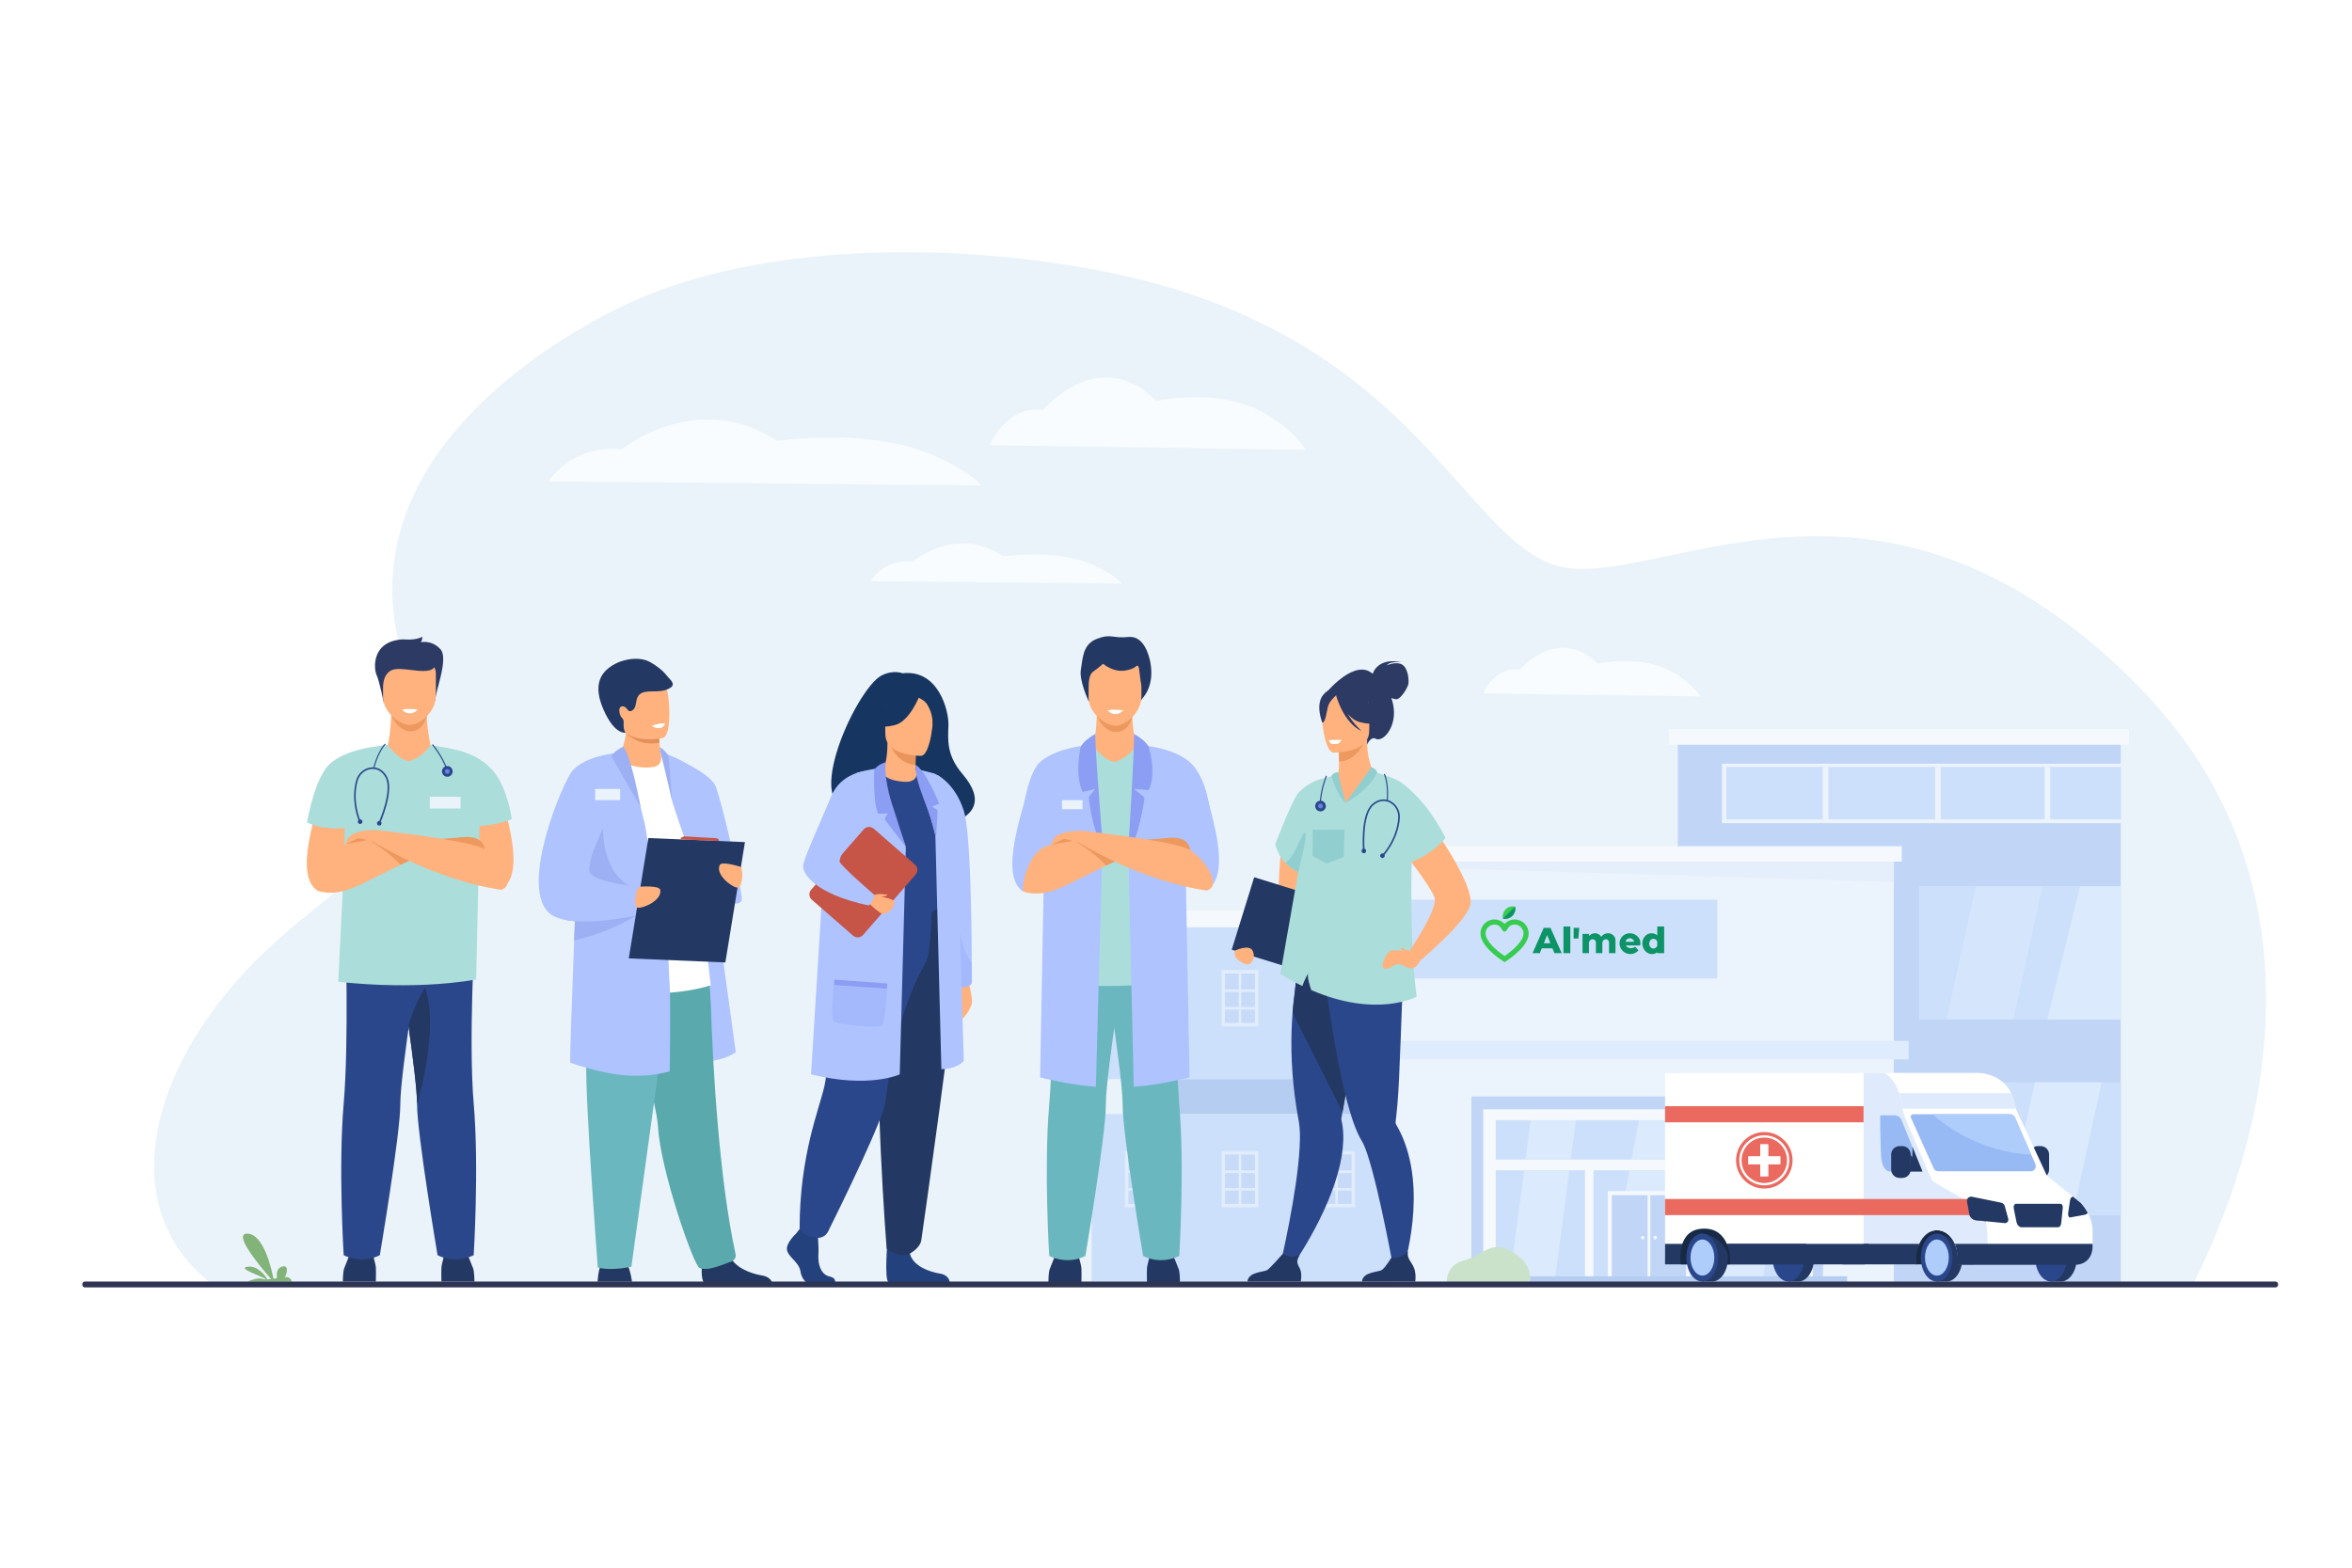 <?xml version="1.0" encoding="UTF-8"?> <!-- Generator: Adobe Illustrator 26.1.0, SVG Export Plug-In . SVG Version: 6.00 Build 0) --> <svg xmlns="http://www.w3.org/2000/svg" xmlns:xlink="http://www.w3.org/1999/xlink" id="_x3C_Layer_x3E_" x="0px" y="0px" viewBox="0 0 2760 1840" style="enable-background:new 0 0 2760 1840;" xml:space="preserve"> <style type="text/css"> .st0{fill:#FFFFFF;} .st1{fill:#EBF3FA;} .st2{opacity:0.5;} .st3{fill:#98BAF4;} .st4{fill:#EDF4FF;} .st5{fill:#EBF3FF;} .st6{fill:#AFCDFB;} .st7{fill:#7FA8E5;} .st8{fill:#DFEBFD;} .st9{fill:#CCE1FF;} .st10{fill:#BDD7FD;} .st11{fill:#D4E6FF;} .st12{fill:#ACD29A;} .st13{fill:#FFB27D;} .st14{fill:#163560;} .st15{fill:#AEC3FF;} .st16{opacity:0.3;} .st17{fill:#8C9DF4;} .st18{fill:#23417C;} .st19{fill:#233862;} .st20{fill:#2B478B;} .st21{fill:#C65447;} .st22{fill:#E8945B;} .st23{fill:#F8FCFF;} .st24{fill:#172944;} .st25{fill:#A8302D;} .st26{fill:#A2C2DD;} .st27{fill:#EA6A60;} .st28{fill:#6BB7BF;} .st29{fill:#ED985F;} .st30{fill:#ABDDDA;} .st31{fill:#2C3A64;} .st32{fill:#6980E2;} .st33{fill:#91CECF;} .st34{fill:#59A9AD;} .st35{fill:#E2915A;} .st36{fill:#9DB0F4;} .st37{fill:#82B378;} .st38{fill:#2E3552;} .st39{fill-rule:evenodd;clip-rule:evenodd;fill:#0C9366;} .st40{fill-rule:evenodd;clip-rule:evenodd;fill:#37CC50;} .st41{clip-path:url(#SVGID_00000153698505298135533390000007960440102431449517_);fill-rule:evenodd;clip-rule:evenodd;fill:#0C9366;} </style> <rect class="st0" width="2760" height="1840"></rect> <g> <g> <path class="st1" d="M2659.02,1183.61c-2.27,114.97-34.67,219.94-85.12,323.32c0,0-192.07,0.03-465.8,0.08 c-678.62,0.1-1859.12,0.26-1859.21,0.19c-0.47-0.37-0.94-0.73-1.42-1.1c-55.3-42.96-75.48-105.73-63.29-175.6 c0-0.01,0-0.02,0.01-0.03c13.17-76.09,64.08-158.72,143.04-228.57c112.91-99.87,203.14-125.96,143.87-335.51 c-16.74-59.22-12.76-112.57,3.85-159.84C527.54,456.8,706.75,368.28,754.32,348.5c158.94-66.15,383.05-63.14,552.02-27.69 c271.5,56.97,366.85,209.41,448.04,292.62c30.13,30.81,58.17,51.71,92.56,53.96c56.17,3.64,136.25-26.7,233.5-35.64 c72.64-6.69,154.74-1.44,243.33,38.88c97.2,44.15,192.66,129.95,246.84,208.63C2633.28,970.31,2661.14,1073.56,2659.02,1183.61z"></path> </g> <g class="st2"> <g> <rect x="1968.84" y="865.08" class="st3" width="519.86" height="640.31"></rect> </g> <g> <rect x="2020.69" y="896.39" class="st4" width="468.01" height="69.75"></rect> </g> <g> <rect x="1635.32" y="1011.25" class="st5" width="587.12" height="496.33"></rect> </g> <g> <rect x="1620.8" y="993.22" class="st0" width="610.82" height="18.04"></rect> </g> <g> <rect x="1958.36" y="856.06" class="st0" width="539.99" height="18.04"></rect> </g> <g> <rect x="1635.32" y="1056.12" class="st6" width="379.87" height="92.25"></rect> </g> <g> <rect x="1280.95" y="1070.05" class="st6" width="354.37" height="196.55"></rect> </g> <g> <rect x="1280.95" y="1307.49" class="st6" width="354.37" height="196.55"></rect> </g> <g> <rect x="1330.06" y="1266.6" class="st7" width="305.25" height="40.89"></rect> </g> <g> <rect x="2251.94" y="1270.23" class="st6" width="236.76" height="156.25"></rect> </g> <g> <rect x="2251.94" y="1040.16" class="st6" width="236.76" height="156.25"></rect> </g> <g> <rect x="2025.62" y="900.11" class="st6" width="463.08" height="61.56"></rect> </g> <g> <polygon class="st8" points="1635.32,1017.44 2222.44,1035.15 2222.44,1011.25 1635.32,1011.25 "></polygon> </g> <g> <rect x="1258.78" y="1068.88" class="st0" width="376.54" height="19.46"></rect> </g> <g> <g> <rect x="1726.69" y="1286.95" class="st3" width="412.55" height="215.52"></rect> </g> <g> <rect x="1740.55" y="1302.02" class="st0" width="386.74" height="201.17"></rect> </g> <g> <rect x="1755.2" y="1314.75" class="st6" width="358.24" height="46.22"></rect> </g> <g> <rect x="1755.2" y="1373.53" class="st6" width="104.76" height="128.8"></rect> </g> <g> <rect x="1869.92" y="1373.53" class="st6" width="128.79" height="128.8"></rect> </g> <g> <rect x="2007.57" y="1373.53" class="st6" width="105.87" height="128.8"></rect> </g> <g> <polygon class="st9" points="1912.12,1373.53 1998.71,1373.53 1998.71,1421.19 1983.28,1502.33 1887.62,1502.33 "></polygon> </g> <g> <g> <g> <rect x="1886.8" y="1398.03" class="st0" width="96.35" height="104.44"></rect> </g> <g> <rect x="1891.4" y="1402.75" class="st3" width="87.17" height="99.71"></rect> </g> <g> <rect x="1933.36" y="1402.75" class="st0" width="3.25" height="99.71"></rect> </g> </g> <g> <g> <path class="st0" d="M1925.59,1452.61c0-1.14,0.92-2.06,2.06-2.06s2.06,0.92,2.06,2.06c0,1.14-0.92,2.06-2.06,2.06 S1925.59,1453.75,1925.59,1452.61z"></path> </g> <g> <path class="st0" d="M1940.25,1452.61c0-1.14,0.92-2.06,2.06-2.06s2.06,0.92,2.06,2.06c0,1.14-0.92,2.06-2.06,2.06 S1940.25,1453.75,1940.25,1452.61z"></path> </g> </g> </g> <g> <polygon class="st9" points="1788.52,1373.53 1841.56,1373.53 1824.63,1502.33 1771.59,1502.33 "></polygon> </g> <g> <polygon class="st9" points="1849.28,1314.75 1843.21,1360.97 1790.17,1360.97 1796.24,1314.75 "></polygon> </g> <g> <polygon class="st9" points="2032.63,1373.53 2085.66,1373.53 2068.73,1502.33 2015.7,1502.33 "></polygon> </g> <g> <polygon class="st9" points="2093.39,1314.75 2087.31,1360.97 2034.27,1360.97 2040.35,1314.75 "></polygon> </g> <g> <polygon class="st9" points="2018.96,1314.75 2010.17,1360.97 1914.51,1360.97 1923.3,1314.75 "></polygon> </g> </g> <g> <polygon class="st9" points="2007.65,1383.02 2007.85,1383.02 2007.65,1384.04 "></polygon> </g> <g> <polygon class="st10" points="2362.6,1196.41 2284.26,1196.41 2318.54,1040.16 2396.87,1040.16 "></polygon> </g> <g> <polygon class="st9" points="2432.01,1426.48 2353.67,1426.48 2387.95,1270.23 2466.28,1270.23 "></polygon> </g> <g> <polygon class="st9" points="2320.6,1270.23 2286.33,1426.48 2251.94,1426.48 2251.94,1270.23 "></polygon> </g> <g> <polygon class="st9" points="2488.7,1040.16 2488.7,1196.41 2402.58,1196.41 2440.83,1040.16 "></polygon> </g> <g> <rect x="2139.01" y="900.11" class="st4" width="6.53" height="61.56"></rect> </g> <g> <rect x="2270.8" y="900.11" class="st4" width="6.53" height="61.56"></rect> </g> <g> <rect x="2399.32" y="900.11" class="st4" width="6.53" height="61.56"></rect> </g> <g class="st2"> <g> <g> <rect x="1322.47" y="1140.6" class="st3" width="39.26" height="61.96"></rect> </g> <g> <g> <g> <path class="st0" d="M1363.34,1204.56h-43.25v-65.96h43.25V1204.56z M1324.09,1200.56h35.26v-57.97h-35.26V1200.56z"></path> </g> </g> <g> <rect x="1323.59" y="1161.32" class="st0" width="36.26" height="2.99"></rect> </g> <g> <rect x="1323.59" y="1181.94" class="st0" width="36.26" height="2.99"></rect> </g> <g> <rect x="1310.59" y="1169.94" transform="matrix(-1.836970e-16 1 -1 -1.836970e-16 2513.152 -170.287)" class="st0" width="62.26" height="2.99"></rect> </g> </g> </g> <g> <g> <rect x="1435.82" y="1140.6" class="st3" width="39.26" height="61.96"></rect> </g> <g> <g> <g> <path class="st0" d="M1476.7,1204.56h-43.25v-65.96h43.25V1204.56z M1437.44,1200.56h35.26v-57.97h-35.26V1200.56z"></path> </g> </g> <g> <rect x="1436.94" y="1161.32" class="st0" width="36.26" height="2.99"></rect> </g> <g> <rect x="1436.94" y="1181.94" class="st0" width="36.26" height="2.99"></rect> </g> <g> <rect x="1423.94" y="1169.94" transform="matrix(-1.836970e-16 1 -1 -1.836970e-16 2626.504 -283.639)" class="st0" width="62.26" height="2.99"></rect> </g> </g> </g> <g> <g> <rect x="1549.17" y="1140.6" class="st3" width="39.26" height="61.96"></rect> </g> <g> <g> <g> <path class="st0" d="M1590.05,1204.56h-43.25v-65.96h43.25V1204.56z M1550.79,1200.56h35.26v-57.97h-35.26V1200.56z"></path> </g> </g> <g> <rect x="1550.29" y="1161.32" class="st0" width="36.26" height="2.99"></rect> </g> <g> <rect x="1550.29" y="1181.94" class="st0" width="36.26" height="2.99"></rect> </g> <g> <rect x="1537.3" y="1169.94" transform="matrix(-1.836970e-16 1 -1 -1.836970e-16 2739.856 -396.991)" class="st0" width="62.26" height="3"></rect> </g> </g> </g> </g> <g class="st2"> <g> <g> <rect x="1322.47" y="1353.06" class="st3" width="39.26" height="61.96"></rect> </g> <g> <g> <g> <path class="st0" d="M1363.34,1417.02h-43.25v-65.96h43.25V1417.02z M1324.09,1413.03h35.26v-57.97h-35.26V1413.03z"></path> </g> </g> <g> <rect x="1323.59" y="1373.79" class="st0" width="36.26" height="2.99"></rect> </g> <g> <rect x="1323.59" y="1394.4" class="st0" width="36.26" height="3"></rect> </g> <g> <rect x="1310.59" y="1382.4" transform="matrix(-1.836970e-16 1 -1 -1.836970e-16 2725.618 42.178)" class="st0" width="62.25" height="2.99"></rect> </g> </g> </g> <g> <g> <rect x="1435.82" y="1353.06" class="st3" width="39.26" height="61.96"></rect> </g> <g> <g> <g> <path class="st0" d="M1476.7,1417.02h-43.25v-65.96h43.25V1417.02z M1437.44,1413.03h35.26v-57.97h-35.26V1413.03z"></path> </g> </g> <g> <rect x="1436.94" y="1373.79" class="st0" width="36.26" height="2.99"></rect> </g> <g> <rect x="1436.94" y="1394.4" class="st0" width="36.26" height="3"></rect> </g> <g> <rect x="1423.94" y="1382.4" transform="matrix(-1.836970e-16 1 -1 -1.836970e-16 2838.97 -71.174)" class="st0" width="62.25" height="2.99"></rect> </g> </g> </g> <g> <g> <rect x="1549.17" y="1353.06" class="st3" width="39.26" height="61.96"></rect> </g> <g> <g> <g> <path class="st0" d="M1590.05,1417.02h-43.25v-65.96h43.25V1417.02z M1550.79,1413.03h35.26v-57.97h-35.26V1413.03z"></path> </g> </g> <g> <rect x="1550.29" y="1373.79" class="st0" width="36.26" height="2.99"></rect> </g> <g> <rect x="1550.29" y="1394.4" class="st0" width="36.26" height="3"></rect> </g> <g> <rect x="1537.3" y="1382.4" transform="matrix(-1.836970e-16 1 -1 -1.836970e-16 2952.321 -184.525)" class="st0" width="62.25" height="3"></rect> </g> </g> </g> </g> <g> <rect x="1626.19" y="1221.76" class="st11" width="613.54" height="21.59"></rect> </g> <g> <rect x="1709.17" y="1498" class="st7" width="458.38" height="9.58"></rect> </g> <g> <path class="st12" d="M1697.64,1507.58c0,0-2.55-22.54,20.3-28.25c22.85-5.71,31.81-26.11,58.34-8.98 c26.53,17.14,18.13,37.22,18.13,37.22H1697.64z"></path> </g> </g> <g> <g> <path class="st13" d="M1134.83,1146.05c0,0,7.3,25.65,5.58,32.07c-1.73,6.41-9.42,18.38-12.84,17.96c-3.42-0.43,0-41.05,0-41.05 L1134.83,1146.05z"></path> </g> <g> <path class="st14" d="M1010.87,947.34c-2.66-5.13,58.03-23.6,58.99,27.02c0,0,113.69-2.79,59.4-66.16 c-18.79-21.94-16.86-40.07-16.29-56.96c0.57-16.89-11.71-65.96-53.78-61.02c0,0-11.02-4.49-24.77,2.65 C1003.13,809.11,933.07,966.01,1010.87,947.34z"></path> </g> <g> <path class="st15" d="M1140.38,1153.75c0,0-0.64,3.08-7.03,4.63c-2.95,0.72-7.13,1.1-13.03,0.72c-1.26-0.09-2.6-0.21-4.03-0.37 c-2.71-0.29-5.71-0.74-9.04-1.37l2.35-139.19l-9.8-108.62c0,0,20.92,9.89,31.18,41.96c7.88,24.63,9.2,130.7,9.39,178.6 C1140.43,1144.59,1140.38,1153.75,1140.38,1153.75z"></path> </g> <g class="st16"> <path class="st17" d="M1140.38,1153.75c0,0-0.64,3.08-7.03,4.63c-2.95,0.72-7.13,1.1-13.03,0.72l1.89-103.69 c0,0,1.55,56.62,18.16,74.71C1140.43,1144.59,1140.38,1153.75,1140.38,1153.75z"></path> </g> <g> <path class="st18" d="M933.95,1448.11c0,0-12.74,11.62-10.25,19.89c2.49,8.26,13.98,13.77,15.54,23.86 c1.55,10.1,7.77,15.6,13.36,15.6c5.59,0,26.66,0,26.66,0s4.12-7.11-5.83-9.25c-9.94-2.14-13.69-14.01-13.07-25.02 c0.62-11.01-0.93-25.7-0.93-25.7l-21.13-4.9L933.95,1448.11z"></path> </g> <g> <path class="st18" d="M1041.77,1453.04c0,0-4.58,49.25,1.01,52l71.57-0.15c0,0,0-8.26-11.5-10.1 c-11.5-1.84-31.69-8.57-35.11-23.56C1064.33,1456.25,1041.77,1453.04,1041.77,1453.04z"></path> </g> <g> <path class="st19" d="M1100.22,1048.86c0,0,20.64,64.23,21.96,86.1c1.33,21.87-39.45,310.66-41.08,320.73 c-1.55,9.5-13.34,15.55-13.34,15.55s-5.42,3.2-13.17,1.01c-10.74-3.03-14.14-6.67-14.14-6.67s-16.06-205.96-6.12-279.53 s10.06-137.2,10.06-137.2H1100.22z"></path> </g> <g> <path class="st20" d="M1012.79,1046.95c0,0-31.48,42.23-34.41,70.78c-2.93,28.55-4.6,128.83-10.86,156.67 c-6.25,27.83-29.22,81.39-29.22,168.2c0,0,2.39,4.98,9.76,7.63c2.36,0.85,5.52,1.67,8.58,2.37c6.08,1.39,12.32-1.58,15.09-7.16 c15.53-31.27,65-132.11,67.53-153.04c1.79-14.81,12.33-103.73,46.4-161.26c8.18-13.81,7.69-74.02,7.69-74.02L1012.79,1046.95z"></path> </g> <g> <path class="st20" d="M986.71,964.24c0,0-1.07,15.04,0,33.08c0.71,11.96,12.81,27.98,14.52,31.95 c4.31,9.94,9.17,11.56,9.17,11.56l37.58,9.21l3.15,20.12c0,0,31.53,13.47,53.41-7.38c19.04-18.14,17.3-74.92,9.68-104.74 c-7.62-29.82-19.26-50.53-19.26-50.53s-28.25-11.15-78.27-2.82L986.71,964.24z"></path> </g> <g> <path class="st15" d="M1030.21,901.59c0,0-15.79,2.64-25.42,5.83l-7.09,86.62H1063l-24.53-64.35L1030.21,901.59z"></path> </g> <g> <path class="st15" d="M1063,994.04l-7.17,266.9c0,0-35.77,16.98-104.09,0l17.62-284.13L1063,994.04z"></path> </g> <g> <path class="st21" d="M952.69,1056.07l48.31,42.06c3.49,3.04,8.78,2.67,11.82-0.82l61.64-70.79c3.04-3.49,2.67-8.78-0.82-11.82 l-48.31-42.06c-3.49-3.04-8.79-2.67-11.82,0.82l-61.64,70.79C948.83,1047.74,949.19,1053.03,952.69,1056.07z"></path> </g> <g> <path class="st13" d="M1024.15,1050.76c0.69,0.18,25.66,3.12,25.66,8.28c0,5.97-7.32,13.96-14.22,13.58 c-2.8-0.15-15.68-12-15.68-12L1024.15,1050.76z"></path> </g> <g> <path class="st13" d="M1036.98,901.94c2.84-6.89,4.5-17.39,4.45-30.38l1.89,0.37l31.72,6.28c0,0-0.72,9.98-0.74,19.39 c0,0.08,0,0.16,0,0.23c-0.04,8.17,5.52,16.36-7.58,19.6C1062.66,918.45,1031.01,916.42,1036.98,901.94z"></path> </g> <g> <path class="st22" d="M1075.04,878.22c0,0-0.72,9.98-0.74,19.39c-17.75-0.5-27.14-16.69-30.98-25.67L1075.04,878.22z"></path> </g> <g> <path class="st13" d="M1080.97,887.12c0,0-42,0.69-42.03-25.47c-0.03-26.16-5.47-43.69,21.35-45.24 c26.82-1.55,32.04,8.43,34.17,17.16C1096.59,842.3,1091.89,886.27,1080.97,887.12z"></path> </g> <g> <path class="st14" d="M1079.41,815.77c0,0-11.5,30.69-29.15,35.23c-17.65,4.54-25.3-0.19-25.3-0.19s13.54-10.75,16.35-29.53 C1041.31,821.29,1070.74,801.16,1079.41,815.77z"></path> </g> <g> <path class="st14" d="M1076.56,818.26c0,0,8.53,3.19,12.04,9.41c3.43,6.08,6.36,14.14,5.68,24.02c0,0,8.66-20.86-1.07-32.66 C1082.88,806.51,1076.56,818.26,1076.56,818.26z"></path> </g> <g> <path class="st13" d="M1024.15,1050.76c0,0,5.99-1.92,9.99-1.36c4,0.56,6.96-0.08,6.96,1.04c0,1.12-5.16,1.64-6.26,2.18 C1033.74,1053.16,1024.15,1050.76,1024.15,1050.76z"></path> </g> <g> <path class="st15" d="M1016.69,904.68c0,0-29.82,2.09-41.24,29.87c-11.43,27.78-33.11,74.43-33.11,82.28 c0,7.85,12.11,32.04,77.16,45.95c0,0,6.73-7.08,6.32-12.67c0,0-40.61-34.88-40.5-38.96c0.21-7.71,6.66-17.89,42.31-53.55 C1037.32,947.89,1016.69,904.68,1016.69,904.68z"></path> </g> <g> <path class="st17" d="M1048.25,948.29c0,0-11.19-30.63-9-53.68c0,0-8.73,2.2-13.25,8.7c0,0-2.05,35.25,4.37,51.61 c0,0,9.55,0.43,11.64-0.7c0,0-4.17,7.06-3.53,7.86c0.64,0.8,24.53,31.96,24.53,31.96L1048.25,948.29z"></path> </g> <g> <path class="st15" d="M1097.63,980.36l7.05,274.5c0,0,16.68,0.64,26.3-9.62l-8.77-297.42c0,0-9.18-35.79-27.25-40.32 c-18.07-4.53-18.07-4.53-18.07-4.53L1097.63,980.36z"></path> </g> <g> <path class="st17" d="M1074.3,897.61c0,0,0.01,4.26,1.11,11.89c2.96,20.67,24.98,62.11,22.48,80.6c0,0,2.32-32.19,2.32-39.03 l-6.41-4.49l8.34-3.42C1102.12,943.16,1086.56,904.32,1074.3,897.61z"></path> </g> <g> <rect x="978.77" y="1152.89" transform="matrix(0.997 0.072 -0.072 0.997 86.31 -70.055)" class="st17" width="62.33" height="6.36"></rect> </g> <g class="st16"> <path class="st17" d="M978.62,1156.98c0,0-4.53,38.55,0,42.08c4.53,3.53,51.85,8.02,56.25,4.49c4.4-3.53,5.92-42.06,5.92-42.06 L978.62,1156.98z"></path> </g> </g> <g> <path class="st23" d="M643.84,564.97c0,0,25.39-42.68,86.09-37.94c0,0,88.14-71.13,182.12-9.48c0,0,99.91-15.28,173.9,13.22 c49.33,19,65.62,38.94,65.62,38.94L643.84,564.97z"></path> </g> <g> <path class="st23" d="M1161.44,522.63c0,0,18.53-46.79,62.85-41.59c0,0,64.34-77.99,132.96-10.4c0,0,72.94-16.75,126.95,14.5 c36.01,20.83,47.91,42.69,47.91,42.69L1161.44,522.63z"></path> </g> <g> <path class="st23" d="M1740.38,813.85c0,0,12.74-31.48,43.2-27.98c0,0,44.23-52.47,91.39-7c0,0,50.13-11.27,87.26,9.76 c24.75,14.02,32.93,28.72,32.93,28.72L1740.38,813.85z"></path> </g> <g> <path class="st23" d="M1021.47,682.07c0,0,14.74-26.02,50-23.13c0,0,51.19-43.37,105.78-5.78c0,0,58.03-9.31,101,8.06 c28.65,11.59,38.12,23.74,38.12,23.74L1021.47,682.07z"></path> </g> <g> <g> <g> <path class="st19" d="M2404.56,1355.06v17.62c0,1.57-0.37,3.08-1.04,4.4c-1.62,3.24-4.99,5.47-8.84,5.47h-3.16 c-5.41,0-9.87-4.43-9.87-9.87v-17.62c0-1.86,0.53-3.58,1.43-5.07c0-0.03,0-0.03,0-0.03c1.75-2.87,4.88-4.78,8.44-4.78h3.16 C2400.13,1345.19,2404.56,1349.65,2404.56,1355.06z"></path> </g> <g class="st16"> <path class="st19" d="M2403.53,1377.08c-1.62,3.24-4.99,5.47-8.84,5.47h-3.16c-5.41,0-9.87-4.43-9.87-9.87v-17.62 c0-1.86,0.53-3.58,1.43-5.07C2383.28,1351.08,2387.47,1375.25,2403.53,1377.08z"></path> </g> </g> <g> <polygon class="st24" points="2248.07,1484.02 2296.86,1484.02 2296.86,1434.77 2245.96,1434.77 "></polygon> </g> <g> <path class="st0" d="M2401.93,1379.92l-239.72,5.91v-126.41h157.42c15.01,0,28.75,8.4,35.59,21.75l10.3,20.11L2401.93,1379.92z"></path> </g> <g> <path class="st19" d="M2265.75,1476c0,13.37,6.9,28.11,6.9,28.11s10.25,0,11.67,0c10.25,0,18.57-12.59,18.57-28.11 s-19.99-28.11-30.24-28.11S2265.75,1460.48,2265.75,1476z"></path> </g> <g> <ellipse class="st20" cx="2272.64" cy="1476" rx="18.57" ry="28.11"></ellipse> </g> <g> <ellipse class="st6" cx="2272.88" cy="1476" rx="13.99" ry="21.18"></ellipse> </g> <g> <path class="st19" d="M2399.97,1476c0,13.37,6.9,28.11,6.9,28.11s10.25,0,11.67,0c10.26,0,18.57-12.59,18.57-28.11 s-19.99-28.11-30.24-28.11C2396.61,1447.89,2399.97,1460.48,2399.97,1476z"></path> </g> <g> <path class="st20" d="M2388.29,1476c0,15.53,8.31,28.11,18.57,28.11c10.25,0,18.57-12.59,18.57-28.11s-8.31-28.11-18.57-28.11 C2396.61,1447.89,2388.29,1460.48,2388.29,1476z"></path> </g> <g> <path class="st19" d="M2091.74,1476c0,13.37,6.9,28.11,6.9,28.11s10.25,0,11.67,0c10.26,0,18.57-12.59,18.57-28.11 s-19.99-28.11-30.24-28.11C2088.38,1447.89,2091.74,1460.48,2091.74,1476z"></path> </g> <g> <path class="st20" d="M2080.07,1476c0,15.53,8.31,28.11,18.57,28.11c10.26,0,18.57-12.59,18.57-28.11s-8.31-28.11-18.57-28.11 C2088.38,1447.89,2080.07,1460.48,2080.07,1476z"></path> </g> <g> <path class="st0" d="M2455.6,1462.74c0.03,11.75-9.07,16.58-20.8,16.58l-131.91,1.14c0.4-2.31-5.41-1.14-5.41-3.61 c0-18.18-10.91-32.93-24.33-32.93c-13.45,0-26.23,9.88-26.23,28.06c0,2.47-2.93,5.84-2.53,8.15l-70.68-6.2 c0,0-7.92-25.79-7.52-43.78c0.32-15.66,0.32-46.33-0.61-53.81c0-1.12,77.48-1.25,97.04-1.33c2.65-0.03,4.24-0.03,4.4-0.03 l0.27,0.19l0.29,0.21c3.61,2.52,23.83,16.69,36.38,25c11.07,7.3,92.74,10.27,124.77,11.17c7.96,0.21,12.87,0.29,12.87,0.29 s4.38,4.48,8.25,11.57c2.97,5.49,5.62,12.55,5.68,20.27c0.03,4.8,0.05,10.59,0.05,16.27 C2455.6,1460.88,2455.6,1461.81,2455.6,1462.74z"></path> </g> <g> <path class="st3" d="M2382.6,1374.99h-107.73c-2.49,0-4.75-1.46-5.78-3.72l-26.67-59.33c-0.88-1.94,0.56-4.14,2.68-4.14h113.65 c2.49,0,4.78,1.49,5.79,3.79l19.1,43.65l4.78,10.91C2390.21,1370.32,2387.16,1374.99,2382.6,1374.99z"></path> </g> <g> <path class="st8" d="M2332.42,1459.95c-0.02,1.87-0.1,3.62-0.21,5.17c-0.77,10.33-11.15,18.89-11.15,18.89h-24.2 c0.4-2.31,0.61-4.7,0.61-7.17c0-6.18-1.27-11.97-3.45-16.9c-4.28-9.6-12.02-16.03-20.88-16.03c-8.9,0-16.64,6.43-20.92,16.03 c-2.17,4.94-7.28,10.34-7.28,16.52c0,2.47-2.11,2.42-1.71,4.73l-81.04,2.82v-224.59h69.98l0.33,41.85c0,0,1.18,6.27,3.57,11.88 c2.14,5,4.98,11.67,8.08,18.93c6.37,14.88,13.81,32.24,18.46,42.93c2.33,5.41,3.98,9.1,4.4,9.9 c1.31,2.49,20.72,13.01,37.14,22.35c4.1,2.33,8.01,4.58,11.4,6.62c4.83,2.91,8.61,5.37,10.4,6.98 C2330.43,1424.9,2332.66,1445.87,2332.42,1459.95z"></path> </g> <g> <polygon class="st0" points="2441.59,1411.84 2313.9,1411.84 2267.28,1375.17 2267.01,1374.99 2395.81,1374.99 2432.49,1404.49 "></polygon> </g> <g> <path class="st25" d="M2330.43,1433.39l-11.54-1.14c-4.03-0.4-7.3-3.42-8.01-7.4l-2.65-14.59c-0.05-0.24-0.08-0.45-0.05-0.69 c8.23,4.72,15.15,8.94,17.78,11.3C2327.86,1422.59,2329.37,1427.37,2330.43,1433.39z"></path> </g> <g> <path class="st0" d="M2365.53,1301.28h-133.02c0,0-0.51-8.51-3.85-18.23c-2.97-8.58-8.11-18.16-17.1-23.62h108.7 c17.72,0,33.42,9.46,39.66,23.62c0.29,0.59,0.55,1.17,0.77,1.76C2362.56,1289.72,2364.24,1295.23,2365.53,1301.28z"></path> </g> <g> <path class="st26" d="M2330.46,1433.39l-11.57-1.14c-4.03-0.4-7.3-3.42-8.01-7.4l-2.65-14.59c-0.05-0.24-0.08-0.48-0.05-0.72 c8.23,4.75,15.15,8.97,17.78,11.33C2327.86,1422.59,2329.37,1427.37,2330.46,1433.39z"></path> </g> <g> <path class="st19" d="M2455.6,1462.74c0.03,11.75-7,22.39-22.41,21.79l-137.85,0.02c0.4-2.31,1.47-5.64,1.47-8.11 c0-6.18-0.6-11.55-2.77-16.49h161.54C2455.6,1460.88,2455.6,1461.81,2455.6,1462.74z"></path> </g> <g> <path class="st19" d="M2248.78,1476.85c0,2.47,0.19,4.86,0.58,7.16h-87.17v-24.07h90.03 C2250.06,1464.89,2248.78,1470.67,2248.78,1476.85z"></path> </g> <g> <path class="st19" d="M2365.7,1412.88h52.22c1.67,0,2.94,2.25,2.69,4.74l-1.85,18.15c-0.27,2.67-1.79,4.64-3.58,4.64h-43.02 c-2.76,0-5.19-2.73-5.99-6.72l-3.1-15.43C2362.52,1415.58,2363.85,1412.88,2365.7,1412.88z"></path> </g> <g> <path class="st6" d="M2383.63,1355.24c-61.59-3.16-103.25-36.11-115.83-47.44h90.94c2.49,0,4.78,1.49,5.79,3.79L2383.63,1355.24z "></path> </g> <g> <polygon class="st0" points="2186.84,1259.42 2186.84,1472.95 1953.88,1476 1953.88,1259.42 "></polygon> </g> <g> <path class="st8" d="M2365.53,1301.28h-133.02c0,0-0.51-8.51-3.85-18.23h131.26c0.29,0.59,0.55,1.17,0.77,1.76 C2362.56,1289.72,2364.24,1295.23,2365.53,1301.28z"></path> </g> <g> <path class="st19" d="M2449.84,1423.41c-0.74,1.22-1.7,2.02-2.73,2.2l-17.91,3.32c-1.51,0.29-2.68-2.33-2.28-5.04l1.75-12.05 l0.05-0.29l0.35-2.47c0.32-2.12,1.25-3.74,2.39-4.19l1.04-0.4l9.1,7.35C2441.59,1411.84,2445.96,1416.33,2449.84,1423.41z"></path> </g> <g> <rect x="1953.88" y="1407.26" class="st27" width="372.06" height="18.93"></rect> </g> <g> <rect x="1953.88" y="1298.34" class="st27" width="232.96" height="18.93"></rect> </g> <g> <g> <path class="st27" d="M2037.2,1361.84c0-18.31,14.85-33.16,33.16-33.16c18.31,0,33.16,14.85,33.16,33.16 c0,18.31-14.85,33.16-33.16,33.16C2052.04,1395,2037.2,1380.15,2037.2,1361.84z"></path> </g> <g> <g> <g> <g> <path class="st0" d="M2070.36,1391.2c-7.84,0-15.21-3.05-20.76-8.6c-5.55-5.55-8.6-12.92-8.6-20.76 c0-7.84,3.05-15.21,8.6-20.76c5.54-5.55,12.92-8.6,20.76-8.6s15.21,3.05,20.76,8.6c5.54,5.54,8.6,12.92,8.6,20.76 c0,7.84-3.05,15.21-8.6,20.76C2085.57,1388.14,2078.2,1391.2,2070.36,1391.2z M2070.36,1335.18 c-7.12,0-13.81,2.77-18.85,7.81c-5.03,5.04-7.81,11.73-7.81,18.85s2.77,13.81,7.81,18.85c5.04,5.03,11.73,7.81,18.85,7.81 s13.81-2.77,18.85-7.81c5.04-5.04,7.81-11.73,7.81-18.85s-2.77-13.81-7.81-18.85 C2084.17,1337.96,2077.48,1335.18,2070.36,1335.18z"></path> </g> </g> <g> <polygon class="st0" points="2089.32,1357.05 2075.15,1357.05 2075.15,1342.88 2065.57,1342.88 2065.57,1357.05 2051.4,1357.05 2051.4,1366.63 2065.57,1366.63 2065.57,1380.8 2075.15,1380.8 2075.15,1366.63 2089.32,1366.63 "></polygon> </g> </g> </g> </g> <g> <path class="st19" d="M2352.35,1435.56l-21.89-2.17h-0.03l-11.54-1.14c-4.03-0.4-7.3-3.42-8.01-7.4l-2.65-14.59 c-0.05-0.24-0.08-0.45-0.05-0.69v-0.03c-0.13-3.08,2.68-5.57,5.84-4.93l34.1,6.92c2.18,0.45,3.9,2.07,4.48,4.19l4.01,14.81 C2357.34,1433.23,2355.13,1435.86,2352.35,1435.56z"></path> </g> <g> <path class="st3" d="M2232.96,1318.47l22.95,56.52h-39.38c0,0-8.08-1.35-9.11-17.86c-1.11-17.62-1.1-48.03-1.1-48.03l17.28-0.08 C2230.18,1310.02,2231.21,1313.63,2232.96,1318.47z"></path> </g> <g> <path class="st19" d="M2244.22,1345.97c0,0,1.99,22.84-9.29,29.1h21.07L2244.22,1345.97z"></path> </g> <g> <path class="st19" d="M2247.32,1361.26c0,0-4.76-3.39-5.17-6.19v15.98h6.22L2247.32,1361.26z"></path> </g> <g> <path class="st19" d="M2242.15,1355.06v17.62c0,1.57-0.37,3.08-1.04,4.4c-1.62,3.24-4.99,5.47-8.84,5.47h-3.16 c-5.41,0-9.87-4.43-9.87-9.87v-17.62c0-1.86,0.53-3.58,1.43-5.07c0-0.03,0-0.03,0-0.03c1.75-2.87,4.88-4.78,8.44-4.78h3.16 C2237.72,1345.19,2242.15,1349.65,2242.15,1355.06z"></path> </g> <g> <path class="st19" d="M2187.06,1476.85c0,2.47,0.34,4.86,1.07,7.16h-160.4v-24.07h165.67 C2189.41,1464.89,2187.06,1470.67,2187.06,1476.85z"></path> </g> <g> <path class="st19" d="M2113.2,1476.85c0,2.47,0.34,4.86,1.07,7.16h-160.4v-24.07h165.67 C2115.54,1464.89,2113.2,1470.67,2113.2,1476.85z"></path> </g> <g> <path class="st24" d="M2029.97,1484.03h-57.3c-1.21-5.17-4.86-42,27.26-42C2029.11,1442.03,2031.25,1475.63,2029.97,1484.03z"></path> </g> <g> <g> <path class="st19" d="M1990.6,1476c0,13.37,6.9,28.11,6.9,28.11s10.25,0,11.67,0c10.26,0,18.57-12.59,18.57-28.11 s-19.99-28.11-30.24-28.11C1987.24,1447.89,1990.6,1460.48,1990.6,1476z"></path> </g> <g> <path class="st20" d="M1978.93,1476c0,15.53,8.31,28.11,18.57,28.11c10.25,0,18.57-12.59,18.57-28.11s-8.31-28.11-18.57-28.11 C1987.24,1447.89,1978.93,1460.48,1978.93,1476z"></path> </g> <g> <ellipse class="st6" cx="1997.73" cy="1476" rx="13.99" ry="21.18"></ellipse> </g> </g> </g> <g> <g> <path class="st19" d="M1277.44,822.86c0,0-11.36-24.14-9.07-36.87c2.29-12.73,1.76-29.63,18.74-36.16 c16.98-6.53,18.48-0.24,36.93-2.2c17.88-1.9,24.27,20.74,25.96,30.36c3.58,20.32-2.54,33.05-7.93,39.91 c-4.66,5.93-6.77,8.9-6.77,8.9L1277.44,822.86z"></path> </g> <g> <path class="st19" d="M1230.26,1505.04c0,0,0-11.91,1.7-15.87c1.7-3.96,7.92-20.08,7.92-20.08h24.32c0,0,4.53,14.71,4.81,19.51 c0.28,4.81,0,16.43,0,16.43H1230.26z"></path> </g> <g> <path class="st19" d="M1384.7,1505.04c0,0,0-11.91-1.7-15.87c-1.7-3.96-7.92-20.08-7.92-20.08h-24.32c0,0-4.53,14.71-4.81,19.51 c-0.28,4.81,0,16.43,0,16.43H1384.7z"></path> </g> <g> <path class="st28" d="M1233.31,1092.66c0,0,4.25,129.95-2.11,204.1c-6.36,74.15,0.04,177.33,0.04,177.33s20.35,11.22,42.41,0 c0,0,24.19-143.24,24.04-177.33c-0.16-36.3,26.33-198.43,26.33-198.43L1233.31,1092.66z"></path> </g> <g> <path class="st28" d="M1383.82,1474.09c0,0-20.35,11.22-42.41,0c0,0-24.19-143.24-24.04-177.33 c0.07-15.33-4.62-53.12-10.05-91.64c-7.44-52.7-16.28-106.79-16.28-106.79l94.24-5.89c0,0-7.77,130.17-1.41,204.32 C1390.23,1370.91,1383.82,1474.09,1383.82,1474.09z"></path> </g> <g> <path class="st15" d="M1251.62,881.36c0,0-35.06,4.16-42.75,35.66c-7.7,31.5-37.97,111.54-7.7,129.62c0,0,32.07-42.97,44.25-77.6 C1257.6,934.41,1251.62,881.36,1251.62,881.36z"></path> </g> <g> <path class="st15" d="M1370.8,898.17c0,0,35.27-4.44,42.97,27.06c7.7,31.5,32.3,101.83,2.03,119.92c0,0-34.23-41.47-46.41-76.11 C1357.21,934.41,1370.8,898.17,1370.8,898.17z"></path> </g> <g> <path class="st13" d="M1287.25,836.69c0,0-0.86,26.52-4.25,38.39l-26.86,18.74l101.11,15.13l-24.11-33.32 c0,0-7.28-35.55-3.46-48.7C1333.49,813.79,1287.25,836.69,1287.25,836.69z"></path> </g> <g> <path class="st29" d="M1287.1,840.36c0-0.01,8,19.25,23.06,18.82c15.06-0.42,18.49-17.46,18.49-17.46L1287.1,840.36z"></path> </g> <g> <path class="st13" d="M1308.43,851.74c-10.91-0.19-31-14.72-31-32.72v-28.08c0-6.57,4.58-11.95,10.18-11.95h41.63 c5.6,0,10.18,5.38,10.18,11.95v26.49C1339.43,836.3,1320.95,851.96,1308.43,851.74z"></path> </g> <g> <path class="st30" d="M1386.68,1150.54c-78.08,13.47-161.79,2.56-161.79,2.56l7.77-157.79c-0.21-2.28-0.36-4.63-0.42-7.03 c-0.09-3.16-0.03-6.89,0.17-11.04c1.56-33.11,11.57-92.69,19.2-95.89c0,0,11.34-4.21,31.39-6.27c0,0.4,11.63,17.41,25.44,19.3 c8.58-3.39,15.32-6.29,24.71-18.75c5.5,0.64,11.29,1.44,17.43,2.6c0.45,0.08,0.91,0.17,1.37,0.26c6.73,1.32,13.9,3.08,21.58,5.54 c0,0,9.92,3.85,7.72,72.97L1386.68,1150.54z"></path> </g> <g> <path class="st0" d="M1299.74,833.65c0,0,3.4,4.6,9.33,4.43c5.94-0.16,8.73-4.43,8.73-4.43S1307.79,832.01,1299.74,833.65z"></path> </g> <g> <path class="st15" d="M1224.89,1029.57l-4.36,234.95c0,0,35.2,9.1,65.46,11.03l7.83-287.21l-10.77-97.21l-9.79-16.03 c0,0-32.37,2.53-51.75,18.32c-13.22,10.77-19.33,47.51-19.33,47.51l30.47,32.01L1224.89,1029.57z"></path> </g> <g> <path class="st15" d="M1391.5,1029.57l4.36,234.95c0,0-35.2,9.1-65.46,11.03l-6.37-278.65l9.3-105.78l9.79-16.03 c0,0,32.28,2.65,51.75,18.32c20.89,16.81,25.08,58.2,25.08,58.2l-36.22,21.32L1391.5,1029.57z"></path> </g> <g> <path class="st13" d="M1201.16,1046.64c35.43,9.54,55.36-15.11,138.27-49.2l-2.51-13.23c0,0-95.32,1.11-112.02,10.15 C1203.18,1006.13,1198.25,1045.86,1201.16,1046.64z"></path> </g> <g> <path class="st13" d="M1270.31,975.18c0,0-35.8-2.03-36.18,16.23l33.1-1.5L1270.31,975.18z"></path> </g> <g> <path class="st29" d="M1365.06,984.49c0,0,26.79-6.79,31.28,11.15c4.49,17.94-38.52,0-38.52,0L1365.06,984.49z"></path> </g> <g> <path class="st29" d="M1297.9,1015.87c0,0-10.19-12.26-34.84-27.79l41.85,7.9l12.77,10.47l-5.82,2.96L1297.9,1015.87z"></path> </g> <g> <polygon class="st29" points="1340.22,985.84 1375.9,983.23 1373.41,993.42 "></polygon> </g> <g> <path class="st29" d="M1234.13,991.41c0,0,24.48-4.19,24.05-4.51c-0.43-0.32-8.9-2.89-10.84-1.92 C1245.4,985.94,1234.13,991.41,1234.13,991.41z"></path> </g> <g> <path class="st17" d="M1285.44,861.35c0,0-14.82,8.2-17.42,15.88c0,0-7.18,31.27,2.29,52.32l15.13-3.67l-7.77,9.55 c0,0,4.01,43.44,16.16,52.89C1293.83,988.33,1284.35,872.99,1285.44,861.35z"></path> </g> <g> <path class="st17" d="M1330.67,861.35c0,0,14.82,8.2,17.42,15.88c0,0,9.47,29.06,0,50.12l-17.42-1.47l12.46,10.28 c0,0-6.94,51.27-19.09,60.72C1324.03,996.89,1331.76,872.99,1330.67,861.35z"></path> </g> <g> <path class="st13" d="M1415.8,1045.15c0,0-73.54-7.98-159.67-62.32l14.17-7.65c0,0,112.95,12.26,127.11,22.9 C1419.62,1014.76,1432.46,1041.26,1415.8,1045.15z"></path> </g> <g> <rect x="1246.16" y="939.11" class="st1" width="24.15" height="10.61"></rect> </g> <g> <path class="st19" d="M1294.48,779c0,0,11.1,10.08,25.3,8.09c14.2-1.99,13.87-7.93,15.85-5.42c1.99,2.51,2.2,22.91,4.96,24.24 l1.47-26.91l-28.16-16.19l-40.4,4.65l3.93,39.42c0,0-0.75-14.45,5.37-18.61C1288.93,784.11,1294.48,779,1294.48,779z"></path> </g> </g> <g> <g> <path class="st19" d="M402.31,1504.17c0,0,0-11.91,1.7-15.87c1.7-3.96,7.92-20.08,7.92-20.08h24.32c0,0,4.53,14.71,4.81,19.52 c0.28,4.81,0,16.43,0,16.43H402.31z"></path> </g> <g> <path class="st19" d="M556.74,1504.17c0,0,0-11.91-1.7-15.87c-1.7-3.96-7.92-20.08-7.92-20.08H522.8c0,0-4.53,14.71-4.81,19.52 c-0.28,4.81,0,16.43,0,16.43H556.74z"></path> </g> <g> <path class="st20" d="M405.36,1091.79c0,0,4.26,129.95-2.11,204.1c-6.36,74.15,0.05,177.33,0.05,177.33s20.35,11.22,42.41,0 c0,0,24.19-143.24,24.04-177.33c-0.16-36.3,26.33-198.43,26.33-198.43L405.36,1091.79z"></path> </g> <g> <path class="st20" d="M555.86,1473.21c0,0-20.35,11.22-42.41,0c0,0-24.19-143.24-24.04-177.33c0.07-15.33-4.62-53.11-10.05-91.63 c-7.44-52.7-16.28-106.79-16.28-106.79l94.24-5.89c0,0-7.77,130.17-1.41,204.31C562.28,1370.03,555.86,1473.21,555.86,1473.21z"></path> </g> <g> <path class="st19" d="M489.42,1295.88c0.07-15.33-4.62-53.11-10.05-91.63c5.64-23.01,19.39-45.16,19.39-45.16 C516.15,1207.88,489.42,1295.88,489.42,1295.88z"></path> </g> <g> <path class="st13" d="M423.66,880.48c0,0-35.06,4.16-42.75,35.66c-7.7,31.5-37.97,111.54-7.7,129.62c0,0,32.07-42.97,44.25-77.6 C429.65,933.53,423.66,880.48,423.66,880.48z"></path> </g> <g> <path class="st13" d="M542.85,897.29c0,0,35.27-4.44,42.97,27.06c7.7,31.5,32.3,101.83,2.03,119.92c0,0-34.23-41.47-46.41-76.11 C529.25,933.53,542.85,897.29,542.85,897.29z"></path> </g> <g> <path class="st13" d="M459.3,835.82c0,0-0.86,26.51-4.25,38.39l-26.86,18.74l101.11,15.13l-24.11-33.32c0,0-7.28-35.55-3.46-48.7 C505.54,812.91,459.3,835.82,459.3,835.82z"></path> </g> <g> <path class="st29" d="M459.15,839.48c0-0.01,8,19.25,23.06,18.82c15.06-0.42,18.49-17.46,18.49-17.46L459.15,839.48z"></path> </g> <g> <path class="st31" d="M450.16,823.89c0,0-4.86-24.28-8.26-31.63c-3.39-7.35-6.22-40.16,31.39-41.86c0,0,14.42,1.7,22.34-3.11 c0,0,0,4.81-1.98,6.5c0,0,13.01-3.11,23.19,8.2c10.18,11.31-6.79,50.91-5.94,60.24L450.16,823.89z"></path> </g> <g> <path class="st13" d="M480.48,850.86c-10.91-0.19-31-14.72-31-32.72v-28.08c0-6.57,4.58-11.95,10.18-11.95h41.63 c5.6,0,10.18,5.38,10.18,11.95v26.49C511.48,835.42,493,851.08,480.48,850.86z"></path> </g> <g> <path class="st31" d="M449.48,805.06c0,0,0.06-16.87,13.42-19.47c13.36-2.59,43.27,8.22,47.52-4.08 c4.24-12.3-57.81-12.09-60.94-4.24C446.36,785.12,449.48,805.06,449.48,805.06z"></path> </g> <g> <path class="st30" d="M563.05,956.64l-4.32,193.02c-78.08,13.47-161.79,2.57-161.79,2.57l7.77-157.79 c-0.2-2.28-0.36-4.63-0.42-7.03c-0.09-3.16-0.03-6.89,0.17-11.04c1.56-33.11,11.57-92.69,19.2-95.9c0,0,11.34-4.21,31.39-6.27 c0,0.4,11.63,17.41,25.44,19.3c8.58-3.39,15.32-6.29,24.71-18.75c5.5,0.64,11.29,1.44,17.43,2.6c0.45,0.08,0.91,0.17,1.37,0.26 c6.73,1.32,13.91,3.08,21.58,5.54c0,0,9.92,3.85,7.72,72.97L563.05,956.64z"></path> </g> <g> <path class="st0" d="M471.79,832.78c0,0,3.4,4.6,9.34,4.43c5.94-0.16,8.73-4.43,8.73-4.43S479.83,831.13,471.79,832.78z"></path> </g> <g> <path class="st13" d="M373.21,1045.77c35.43,9.54,55.36-15.11,138.27-49.2l-2.51-13.23c0,0-95.32,1.11-112.02,10.16 C375.22,1005.25,370.3,1044.98,373.21,1045.77z"></path> </g> <g> <path class="st30" d="M440.07,876.34v0.01l-8.35,24.72l-0.39,1.13l-0.12,0.33l-0.6,1.81l-10.35,30.63l-1.03,3.05l-11.39,33.73 c-1.07,0.1-2.12,0.19-3.14,0.27c-29.64,2.08-44.32-6.76-44.32-6.76s6.09-39.44,20.84-61.89c9.65-14.69,31.85-21.73,46.05-24.85 c0.46-0.09,0.9-0.19,1.33-0.28C435.41,876.83,440.07,876.34,440.07,876.34z"></path> </g> <g> <path class="st30" d="M535.24,880.48c0,0,26.21,3.85,43.53,24.44c17.32,20.59,21.81,56.51,21.81,56.51s-24.05,10.26-52.27,7.7 C520.08,966.56,535.24,880.48,535.24,880.48z"></path> </g> <g> <rect x="504.33" y="935.16" class="st1" width="36.16" height="13.76"></rect> </g> <g> <g> <g> <g> <path class="st20" d="M421.53,964.74l1.7-0.78c-0.1-0.23-10.37-23.06-3.46-47.74c2.01-7.17,8.19-12.63,15.39-13.58 c6.78-0.9,12.93,2.39,16.87,9.03c9.35,15.75-7.67,53.88-7.84,54.26l1.71,0.77c0.04-0.1,4.44-9.9,7.59-21.57 c4.27-15.83,4.32-27.41,0.16-34.42c-4.34-7.31-11.17-10.93-18.73-9.93c-7.93,1.05-14.75,7.05-16.95,14.94 C410.87,941.08,421.42,964.51,421.53,964.74z"></path> </g> </g> <g> <path class="st20" d="M447.65,967.04c0.4-1.44-0.44-2.92-1.87-3.32c-1.43-0.4-2.92,0.44-3.32,1.87 c-0.4,1.43,0.44,2.92,1.87,3.32C445.76,969.31,447.25,968.47,447.65,967.04z"></path> </g> <g> <path class="st20" d="M425.19,965.14c0.4-1.43-0.44-2.92-1.87-3.32c-1.43-0.4-2.92,0.44-3.32,1.87 c-0.4,1.43,0.44,2.92,1.87,3.32C423.3,967.41,424.79,966.57,425.19,965.14z"></path> </g> </g> <g> <path class="st20" d="M438.57,902.38c-0.05,0-0.09-0.01-0.14-0.02c-0.35-0.08-0.56-0.42-0.48-0.77 c0.04-0.18,4.17-18.09,13.36-28.46c0.23-0.27,0.64-0.29,0.91-0.05c0.26,0.23,0.29,0.64,0.05,0.9 c-8.97,10.13-13.02,27.72-13.06,27.89C439.12,902.18,438.86,902.38,438.57,902.38z"></path> </g> </g> <g> <path class="st13" d="M442.35,974.3c0,0-35.8-2.03-36.18,16.23l33.1-1.5L442.35,974.3z"></path> </g> <g> <path class="st29" d="M537.1,983.62c0,0,26.79-6.79,31.28,11.15c4.49,17.94-38.52,0-38.52,0L537.1,983.62z"></path> </g> <g> <g> <path class="st20" d="M524.91,904.67c-0.26,0-0.51-0.16-0.6-0.42c-6.21-17.01-16.95-29.5-17.05-29.62 c-0.23-0.27-0.2-0.67,0.06-0.91c0.27-0.23,0.67-0.2,0.91,0.06c0.11,0.13,11,12.78,17.29,30.02c0.12,0.33-0.05,0.7-0.38,0.82 C525.05,904.65,524.98,904.67,524.91,904.67z"></path> </g> <g> <g> <path class="st20" d="M531.17,905.41c0-3.46-2.81-6.27-6.27-6.27c-3.46,0-6.27,2.81-6.27,6.27c0,3.46,2.81,6.27,6.27,6.27 C528.37,911.68,531.17,908.87,531.17,905.41z"></path> </g> <g> <path class="st32" d="M527.76,905.41c0-1.58-1.28-2.85-2.85-2.85c-1.58,0-2.85,1.28-2.85,2.85c0,1.58,1.28,2.85,2.85,2.85 C526.48,908.26,527.76,906.99,527.76,905.41z"></path> </g> </g> </g> <g> <path class="st29" d="M469.95,1014.99c0,0-10.19-12.26-34.84-27.79l41.85,7.9l12.77,10.47l-5.82,2.96L469.95,1014.99z"></path> </g> <g> <polygon class="st29" points="512.26,984.96 547.94,982.35 545.45,992.54 "></polygon> </g> <g> <path class="st13" d="M587.85,1044.27c0,0-73.54-7.98-159.67-62.32l14.17-7.65c0,0,112.95,12.26,127.11,22.9 C591.67,1013.88,604.5,1040.38,587.85,1044.27z"></path> </g> <g> <path class="st29" d="M406.17,990.53c0,0,24.48-4.19,24.05-4.51c-0.43-0.32-8.9-2.89-10.84-1.92 C417.44,985.06,406.17,990.53,406.17,990.53z"></path> </g> </g> <g> <g> <path class="st13" d="M1505.53,978.04c-1.24,2.34-9.47,89.97-3,101.51c6.47,11.53,37-21.98,37.75-78.54 C1540.92,953.35,1505.53,978.04,1505.53,978.04z"></path> </g> <g> <rect x="1455.59" y="1046" transform="matrix(-0.955 -0.296 0.296 -0.955 2646.47 2581.836)" class="st19" width="126.29" height="89.05"></rect> </g> <g> <path class="st20" d="M1502.67,1483.3l12.43,4.63c0,0,53.97-74.85,60.61-140.71c1.19-11.76,0.79-23.15-1.78-33.67 c0,0,0.53-3.01,1.45-8.34c0.43-2.49,0.95-5.48,1.55-8.91c1.75-10.05,4.17-23.81,6.93-39.47c6.35-36.04,14.58-82.12,20.97-115.99 l-3.35-1.08l-36.23-11.69l-7.49-23.78l-26.97-7.1c0,0-6.03,11.79-11.41,67.47c-0.99,7.3-1.9,15.36-2.58,24.09 c-2.1,26.66-2.25,59.73,2.57,97.54c1.24,9.68,2.8,19.67,4.74,29.94c1.42,7.53,1.63,17.78,1.03,29.56 C1522.43,1399.64,1502.67,1483.3,1502.67,1483.3z"></path> </g> <g> <path class="st19" d="M1516.81,1188.76l58.58,116.45c0.43-2.49,0.95-5.48,1.55-8.91c1.75-10.05,4.17-23.81,6.93-39.47 c6.35-36.04,14.58-82.12,20.97-115.99l-3.35-1.08l-36.23-11.69l-7.49-23.78l-26.97-7.1c0,0-6.03,11.79-11.41,67.47 C1518.39,1171.97,1517.49,1180.03,1516.81,1188.76z"></path> </g> <g> <path class="st20" d="M1542.58,1112.14l1.36-11.63c22.72,6.03,83.42-16.86,83.42-16.86s22.01,19.35,19.12,65.72 c-1.41,22.63-3.99,118.81-6.68,147.27c-0.97,10.31-1.82,17.66-2.17,20.59c-0.01,0.01-0.01,0.02-0.01,0.03 c-0.11,0.89,0.21,1.74,0.66,2.52c3.96,6.72,7.24,13.72,9.93,20.89c26.41,70.37-4.07,157.04-4.07,157.04l-7.91-3.19 c0,0-17.34-96.45-31.43-139.06c-2.39-7.23-4.69-12.91-6.79-16.3c-6.13-9.89-11.81-26.05-16.97-45.26 c-9.75-36.33-17.61-83.6-22.83-120.08C1557.48,1173.84,1542.58,1112.14,1542.58,1112.14z"></path> </g> <g> <path class="st19" d="M1598.16,1504.17h62.58c0,0,1.5-9.54-1.77-16.78c-3.13-6.94-8.04-10.1-6.86-18.5 c-3.98,4.09-10.46,8.68-19.51,7.46c-1.11,1.8-7.16,11.42-10.86,14.08C1617.65,1493.37,1599.42,1492.32,1598.16,1504.17z"></path> </g> <g> <path class="st19" d="M1463.78,1504.17h62.58c0,0,2.34-9.98-1.77-16.78c-3.64-6.01-2.24-9.43,0.45-14.41 c-2.83,1.16-6.5,2.22-10.54,1.99c-3.12-0.18-6.42-1.59-9.31-3.27c-2.69,3.07-14.23,16.14-17.83,18.73 C1483.28,1493.37,1465.04,1492.32,1463.78,1504.17z"></path> </g> <g> <path class="st31" d="M1610.82,790.87c0.49-1.68,6.43-19.64,34.53-13.54c0,0-14.11-1.83-18,3.59c0,0,11.21-5.08,18.2-0.77 c6.99,4.32,8.08,18.75,7.02,23.14c-1.06,4.39-8.85,17.43-13.98,17.41c-1.94-0.01-4.01-0.66-5.84-1.47 c0.78,2.33,1.47,4.86,2.05,7.63c5.34,25.63-11.77,45.03-20.55,40.19c-5.64-3.11-9.95,6.76-9.95,6.76l-46.62-62.31 C1557.68,811.49,1590.49,772.38,1610.82,790.87z"></path> </g> <g> <path class="st13" d="M1571.38,956.42c38.61,12.05,44.77-48.48,42.31-48.79c-4.16-3.71-9.68-18.04-9.51-39.63l-1.89,0.36 l-31.61,6.13c0,0,0.67,9.95,0.67,19.31c-0.01,7.32-0.46,14.29-1.96,15.88c-2.46,0.34-3.93,0.57-3.93,0.57s0,0.01-0.02,0.03 C1564.96,910.93,1561.08,953.21,1571.38,956.42z"></path> </g> <g> <path class="st29" d="M1570.68,874.5c0,0,0.68,9.94,0.66,19.31c17.68-0.43,27.08-16.52,30.95-25.44L1570.68,874.5z"></path> </g> <g> <path class="st13" d="M1564.74,883.34c0,0,41.82,0.85,41.95-25.2s5.62-43.48-21.08-45.13c-26.69-1.65-31.93,8.27-34.09,16.95 C1549.36,838.65,1553.87,882.45,1564.74,883.34z"></path> </g> <g> <path class="st31" d="M1552.82,815.49c6.5-7.81,11.37-6.07,14.1-3.7c22.91-12.48,37.56,6.16,37.56,6.16 c2.72,18.7,16.16,29.46,16.16,29.46s-7.64,4.68-25.2,0.09c-5.36-1.4-10.14-5.23-14.2-9.88c7.07,11.95,16.71,20.57,16.71,20.57 c-20.95-9.79-29.27-39.01-30.09-42.1c-2.56,2.28-7.61,7.24-9.17,12.12c-2.11,6.63-3.1,20.28-7.08,19.8 C1551.63,848,1543.08,827.2,1552.82,815.49z"></path> </g> <g> <path class="st33" d="M1609.34,900.5c0,0,6.57,2.14,6.92,6.78c0,0-17.61,32.9-37.08,34.77L1609.34,900.5z"></path> </g> <g> <path class="st30" d="M1517.54,1056.99l-15.11,86.17c8.92,5.46,17.53,10.14,25.81,14.16c2.29-6.74,6.53-14.36,6.8-14.83 c-1.21,4.43,1.84,14.24,3.75,19.64c77.07,33.2,123.59,7.69,123.59,7.69c-11.56-85.12-2.99-225.26-5.07-235.28 c-3.95-19.02-41.04-27.28-41.04-27.28c-13.57,23.77-37.09,34.77-37.09,34.77c-8.85-8.74-11.15-32.15-11.15-32.15l-15.46,3.8 c-10,2.46-19.26,7.37-26.67,14.52c-0.66,0.65-1.33,1.31-1.96,1.99c-7.64,8.18-27.53,60.91-27.53,60.91s4.17,14.49,11.84,21.79 c3.92,3.73,9.03,7.26,15.09,10.96L1517.54,1056.99z"></path> </g> <g> <path class="st33" d="M1579.18,942.04c0,0-9.65-31.94-8.53-36.08c0,0-7.56,0.94-8.22,5.31 C1562.43,911.27,1570.98,937.93,1579.18,942.04z"></path> </g> <g> <path class="st0" d="M1574.25,868.4c0,0-1.86,4.07-4.47,4.52c-2.61,0.45-6.72,0.43-7.65,0c-0.93-0.43-2.39-3.3-3.01-4.19 c0,0,4.69-0.51,14.52-0.33H1574.25z"></path> </g> <g> <path class="st33" d="M1508.25,1012.9c4.06,3.58,9.03,7.26,15.09,10.96c0,0,11.58-43.31,8.13-46.33 C1528.02,974.52,1521.68,1003,1508.25,1012.9z"></path> </g> <g> <path class="st13" d="M1676.62,963.54c0,0,53.98,73.49,48.74,98.45c-4.17,19.88-58.79,65.58-58.79,65.58l-14.1-9.1 c0,0,34.11-49.43,31.12-63.91c-2.33-11.27-36.15-53.97-36.15-53.97L1676.62,963.54z"></path> </g> <g> <path class="st30" d="M1640.58,916.41c0,0,29.94,16.08,55.71,67.12c0,0-15.2,20.23-45.48,30.05 c-30.27,9.82-29.25-48.67-29.25-48.67L1640.58,916.41z"></path> </g> <g> <polygon class="st33" points="1577.66,973.87 1540.53,973.96 1540.29,1004.45 1556.58,1013.62 1576.82,1005.81 "></polygon> </g> <g> <path class="st13" d="M1656.12,1119.39c0,0-15.23-5.8-23.75-3.53c-4.81,1.28-13.74,18.28-8.18,20.84 c5.56,2.56,11.84-6.52,18.68-4.81c6.84,1.71,15.31,11.65,23.7-4.33L1656.12,1119.39z"></path> </g> <g> <path class="st13" d="M1655.3,1117.47c0,0-5.85-2.65-8.5-4.49c-2.65-1.84-4.25,1.44,0,4.49c4.25,3.05,5.77,1.68,5.77,1.68 L1655.3,1117.47z"></path> </g> <g> <path class="st13" d="M1449.49,1115.6c0,0,17.27-8.2,20.79,1c3.52,9.2-2.56,16.92-8.34,15.1 C1456.15,1129.89,1445.83,1123.73,1449.49,1115.6z"></path> </g> <g> <g> <g> <g> <path class="st20" d="M1623.14,1005.02l-1.35-1.3c0.17-0.18,17.39-18.35,19-43.94c0.47-7.43-3.57-14.63-10.05-17.9 c-6.11-3.08-13-2-18.9,2.96c-14.02,11.79-10.52,53.4-10.49,53.82l-1.87,0.17c-0.01-0.11-0.93-10.81-0.05-22.87 c1.19-16.35,4.96-27.3,11.2-32.55c6.51-5.47,14.15-6.64,20.96-3.2c7.14,3.61,11.6,11.52,11.08,19.69 C1641,986.19,1623.32,1004.83,1623.14,1005.02z"></path> </g> </g> <g> <path class="st20" d="M1597.72,998.57c0.09-1.49,1.38-2.62,2.86-2.52c1.49,0.09,2.62,1.37,2.52,2.86 c-0.09,1.49-1.38,2.62-2.86,2.52S1597.63,1000.06,1597.72,998.57z"></path> </g> <g> <path class="st20" d="M1619.56,1004.18c0.09-1.49,1.37-2.62,2.86-2.52c1.49,0.09,2.62,1.37,2.52,2.86 c-0.09,1.49-1.37,2.62-2.86,2.52C1620.59,1006.95,1619.46,1005.67,1619.56,1004.18z"></path> </g> </g> <g> <path class="st20" d="M1627.83,940.56c-0.03,0-0.05,0-0.07,0c-0.35-0.04-0.61-0.36-0.56-0.71c0.02-0.18,1.98-18.13-3.14-30.64 c-0.13-0.33,0.02-0.7,0.35-0.84c0.33-0.14,0.7,0.02,0.84,0.35c5.25,12.82,3.25,31.09,3.23,31.27 C1628.43,940.32,1628.15,940.56,1627.83,940.56z"></path> </g> </g> <g> <g> <path class="st20" d="M1549.15,945.38c-0.01,0-0.02,0-0.02,0c-0.35-0.01-0.63-0.31-0.62-0.67c0.7-18.34,7.18-33.73,7.24-33.88 c0.14-0.33,0.52-0.48,0.84-0.34c0.33,0.14,0.48,0.52,0.34,0.84c-0.06,0.15-6.45,15.33-7.14,33.43 C1549.78,945.11,1549.49,945.38,1549.15,945.38z"></path> </g> <g> <g> <path class="st20" d="M1543.61,947.98c-1.06-3.29,0.75-6.82,4.04-7.89c3.29-1.06,6.82,0.75,7.89,4.04 c1.06,3.29-0.75,6.82-4.04,7.89C1548.21,953.09,1544.67,951.28,1543.61,947.98z"></path> </g> <g> <path class="st32" d="M1546.86,946.94c-0.48-1.5,0.34-3.11,1.84-3.59c1.5-0.48,3.11,0.34,3.59,1.84 c0.48,1.5-0.34,3.11-1.84,3.59C1548.95,949.26,1547.34,948.44,1546.86,946.94z"></path> </g> </g> </g> </g> <g> <g> <g> <path class="st19" d="M701.22,1504.28h40.43c-0.3-2.12-1.33-8.57-3.23-14.51c-0.66-2.07-1.42-4.08-2.29-5.83 c-3.93-7.85-28.91-2.86-28.91-2.86s-2.32,1.99-4.13,9.58C702.29,1494.01,701.59,1498.45,701.22,1504.28z"></path> </g> <g> <path class="st15" d="M775.44,884.19c0,0,32.21,5.66,39.5,24.67c7.28,19.01,48.43,326.16,48.43,326.16s-20.38,16.14-64.11,10.35 C755.52,1239.57,775.44,884.19,775.44,884.19z"></path> </g> <g> <path class="st19" d="M823.39,1492.79c0.11,5.5,0.8,10.71,2.8,12.76h79.96c-1.02-2.89-3.9-7.25-12.1-8.58 c-9.33-1.51-23.87-6-32.36-14.98c-3.03-3.19-5.28-6.95-6.26-11.35c-3.76-16.75-31.11,5.13-31.11,5.13 S823.21,1484.6,823.39,1492.79z"></path> </g> <g> <path class="st34" d="M857.82,1480.81c-8.94,2.85-26.01,11.55-36.87,7.46c-7.01-2.64-46.21-116.02-48.75-165.61 c-0.19-3.61-0.9-8.64-2.01-14.77c-2.32-12.8-6.38-30.38-11.06-49.79c-12.54-52-29.51-117.05-29.14-137.84 c0.57-32.27,96.17-6.76,96.17-6.76s6.58,26.47,7.89,64.8c2.6,76.07,9.73,204.57,29.15,293.81 C864.03,1475.89,861.53,1479.63,857.82,1480.81z"></path> </g> <g> <path class="st28" d="M791.47,1120.37l-50.54,366.29c0,0-22.19,5.35-39.46,1.07c0,0-14.79-194.81-13.56-241.91 c1.23-47.1-10.62-126.02,2.71-134.73C703.94,1102.4,791.47,1120.37,791.47,1120.37z"></path> </g> <g> <path class="st0" d="M684.23,900.97c0,0,53.11-34.34,91.21-16.78c6.07,2.8,12.99,10.61,17.95,16.07 c13.77,15.17,40.68,256.2,40.68,256.2s-76.38,25.87-149.84-8.78V900.97z"></path> </g> <g> <path class="st15" d="M778.46,883.32c0,0,53.77,22.04,61.05,38.97c7.28,16.93,30.95,120.9,30.95,133.09 c0,12.19-41.21,2.73-47.84-16.94c-5.51-16.33-24.09-66.49-33.89-98.22L778.46,883.32z"></path> </g> <g> <g> <path class="st13" d="M767.29,900.11c-11.74,2.3-28.98-0.15-41.61-8.47c5.7-13.61,8.04-24.36,8.87-31.32 c0.05-0.37,0.08-0.73,0.12-1.07c0.38-3.61,0.32-6.05,0.15-7.17h30.35c0,0,8.3,3.79,8.3,6.41c0,1.4,0.01,2.74,0.04,4.02 c0.06,3.49,0.2,6.54,0.38,9.15c0.58,8.52,1.55,12.53,1.55,12.53S779.14,897.79,767.29,900.11z"></path> </g> <g> <path class="st35" d="M773.88,871.66c-22.99,4.44-36.34-8.12-39.33-11.34c-0.42-0.46-0.64-0.73-0.64-0.73 c0.24-0.12,0.5-0.23,0.76-0.34c8.56-3.47,27.98-0.71,38.82,3.26C773.56,866,773.7,869.05,773.88,871.66z"></path> </g> <g> <path class="st13" d="M727.04,847.09c4.11,22.11,32.64,21.38,44.97,20c3.47-0.39,5.65-0.83,5.65-0.83 c3.91-1.04,6.09-7.21,7.11-15.28c2.01-15.97-0.53-39.42-3.23-45.42c-4.06-9.02-11.71-18.79-40.44-11.74 C712.37,800.86,721.77,818.75,727.04,847.09z"></path> </g> <g> <path class="st19" d="M782.61,793.22c-3.93-5.44-12.25-12.08-19.81-16.17c-16.25-8.79-37.04,0.28-37.13,0.32 c-23.47,10.32-29.6,28.27-17.15,56.24c13.16,29.58,25.68,26.25,25.68,26.25s-2.66-1.66-2.42-10.87 c0.01-0.52,0.03-0.96,0.06-1.34c0.12-1.89-0.54-3.78-1.96-5.04c-2.91-2.6-4.34-10.47-1.89-12.66c2.94-2.64,7.08,0.57,8.4,3.04 c1.15,1.74,3.22,2.35,5.15,1.14c7.3-4.62,2.56-13.85,9.54-19.5c6.98-5.65,21.14-0.91,31.61-5.41 C796.4,804.09,785.57,797.31,782.61,793.22z"></path> </g> </g> <g> <path class="st15" d="M785.88,1257.59c-4.62,1.19-9.2,2.17-13.75,2.92c-4.02,0.69-8.03,1.2-12.04,1.54 c-22.73,1.98-45.56-1.22-72.25-8.87c-6.01-1.72-12.22-3.68-18.66-5.84c-0.69-0.23,1.75-70.8,4.57-143.58 c0.29-7.51,0.58-15.06,0.87-22.55c0.13-3.17,0.25-6.33,0.38-9.48c2.55-64.38,5.08-122.51,5.62-125.64 c1.22-7.08,2.36-13.12,3.61-18.35c3.63-15.25,8.15-23.62,18-30.81c0.96-0.73,8.83-4.7,15.77-8.15 c5.75-2.86,10.86-5.35,10.86-5.35c0,0,0,0,0,0c2.29,1.12,5.04,6.37,7.92,13.73c5.29,13.57,10.99,34.35,14.96,49.87 c0.01,0.04,0.02,0.07,0.02,0.08c0,0.01,0,0.01,0,0.01c2.55,10.02,4.39,17.82,4.91,20.06c0.89,3.78,2.06,11.1,3.44,21.02 c1.87,13.5,4.1,31.83,6.46,52.63c0.24,2.14,0.49,4.3,0.73,6.49c0.28,2.49,0.56,5.02,0.84,7.57c0.09,0.82,0.18,1.64,0.27,2.46 c0.91,8.24,1.83,16.74,2.74,25.38c0.76,7.14,11.59,12.31,12.34,19.57c0.43,4.27,1.33,43.63,2.49,56.19 C786.8,1167.44,786.21,1253.37,785.88,1257.59z"></path> </g> <g> <path class="st36" d="M707.5,972.02c-0.03,0.15-1.84,65.1,47.02,72.99c48.86,7.89,16.4,9.97,16.4,9.97s-91.92-3.91-93.44-6.33 C675.95,1046.22,707.5,972.02,707.5,972.02z"></path> </g> <g> <path class="st36" d="M748.78,1072.89c0,0-0.92,0.65-2.68,1.78c-0.03,0.01-0.06,0.04-0.09,0.05 c-7.45,4.76-29.58,17.73-61.78,26.42c-3.38,0.92-6.88,1.78-10.48,2.59c0.29-7.51,0.58-15.06,0.87-22.55 c-4.25-0.33-8.33-0.87-12.11-1.67c0.13-0.99,0.26-1.98,0.39-2.97c4.1-1.68,8.17-3.3,12.1-4.84c3.2-1.25,6.29-2.44,9.22-3.54 c13.23-5.03,23.04-8.43,23.04-8.43l39.16,12.4L748.78,1072.89z"></path> </g> <g> <path class="st15" d="M759.14,1071.81c0,0-5.03,1.26-13.04,2.87c-0.03,0-0.06,0.01-0.09,0.02c-14.77,2.97-39.61,7.13-61.79,6.91 c-3.27-0.04-6.49-0.16-9.6-0.41c-4.25-0.33-8.33-0.87-12.11-1.67c-8.11-1.71-14.9-4.61-19.34-9.13 c-33-33.61,18.01-154.24,28.73-165.98c12.52-13.7,35.37-18.51,47.99-20.16c0.53-0.07,1.03-0.13,1.52-0.19 c4.44-0.53,7.28-0.64,7.44-0.64c0,0,0,0,0,0s-0.99,3.18-2.65,8.58c-0.64,2.09-1.39,4.51-2.21,7.21 c-7.75,25.38-22.71,75.26-29.3,103.39c-2.42,10.29-3.71,17.67-3.12,19.88c2.57,9.61,29.24,14.55,46.13,16.73 c7.05,0.91,12.39,1.34,13.59,1.43c0.08,0,0.16,0,0.25,0.02l0.98,4l2.34,9.61l2.3,9.44L759.14,1071.81z"></path> </g> <g> <polygon class="st19" points="851.18,1129.63 737.85,1124.85 760.84,983.62 874.17,988.4 "></polygon> </g> <g> <path class="st13" d="M751.56,1040.65c0,0,22.06-1.54,23.17,3.6c2.58,11.99-18.97,21.83-25.95,21.16 C741.8,1064.74,746.48,1039.85,751.56,1040.65z"></path> </g> <g> <path class="st13" d="M867.97,1017.08c0,0-21.11-6.6-23.37-1.85c-5.28,11.06,13.4,25.62,20.35,26.58 C871.9,1042.77,873.1,1017.47,867.97,1017.08z"></path> </g> <g> <path class="st36" d="M731.15,876.32c0,0-9.28,4.42-13.93,11.1c0,0,34.69,60.23,34.54,59.67 C751.6,946.52,740.03,884.03,731.15,876.32z"></path> </g> <g> <path class="st36" d="M774.36,877.16c3.06,1.15,8.91,7.16,10.24,10.47l4.12,52.58c0,0-8.81-38.59-13.29-56.03 C774.3,879.76,774.5,878.41,774.36,877.16z"></path> </g> <g> <path class="st21" d="M798.41,985.2c0,0,0.9-3.92,6.06-3.46c5.16,0.46,34.14,1.88,34.14,1.88s5.59-0.09,5.07,3.49L798.41,985.2z "></path> </g> <g> <path class="st0" d="M765.17,852.07c0,0,3.76,3.43,9.83,2.37c3.6-0.63,5.61-5.31,5.61-5.31S773.7,847.88,765.17,852.07z"></path> </g> </g> <g> <rect x="698.39" y="925.97" class="st1" width="29.34" height="13.16"></rect> </g> </g> <g> <path class="st37" d="M313.91,1501.6c-2.91-4.57-11.65-16.42-23.3-14.85c-12.69,1.71,14.02,10.08,22.2,14.88 c-1.82,0.03-3.38-0.12-4.52-0.53c-5.47-1.95-14.83,1.79-17.83,3.1h52.05c-0.36-1.25-1.3-3.28-3.72-4.76 c-0.86-0.52-2.57-0.6-4.79-0.43c3.09-3.65,5.24-15.3-3.37-12.3c-6.29,2.19-6.28,9.31-5.66,13.53c-1.34,0.21-2.7,0.42-4.04,0.62 c-2.59-13.21-11.76-51.92-30.34-52.95c-18.83-1.05,15.97,40.14,27.56,53.32C316.67,1501.41,315.24,1501.54,313.91,1501.6z"></path> </g> <g> <path class="st38" d="M2670.31,1511H99.52c-1.61,0-2.92-1.31-2.92-2.92v-1c0-1.61,1.31-2.92,2.92-2.92h2570.79 c1.61,0,2.92,1.31,2.92,2.92v1C2673.23,1509.69,2671.92,1511,2670.31,1511z"></path> </g> </g> <path class="st39" d="M1834.66,1118.73h8.08v-31.3h-8.08V1118.73z M1811.66,1107.05l3.85-9.56l3.85,9.56H1811.66z M1846.61,1101.6 h5.56l1-12.51h-6.56V1101.6z M1871.18,1095.36c-2.61,0.15-4.95,1.41-6.57,3.3v-2.52h-7.57v22.6h7.57v-12.56h0.03 c0.23-2.04,1.95-3.71,4.03-3.83c2.24-0.13,4.06,1.58,4.06,3.83v12.56h7.57v-12.56h0.03c0.22-2.04,1.88-3.71,3.9-3.83 c2.17-0.13,3.92,1.58,3.92,3.83v12.56h7.57v-14.93h0l0-0.11c0-4.89-4.14-8.62-9.24-8.34c-3.11,0.17-5.86,1.79-7.53,4.13 C1877.43,1096.85,1874.52,1095.17,1871.18,1095.36z M1907.5,1105.38h10.14c-0.6-2.44-2.64-4.23-5.07-4.23 S1908.11,1102.94,1907.5,1105.38z M1912.57,1095.35c3.83,0,7.33,1.69,9.66,4.38c2.74,3.16,3.09,5.74,2.47,9.93h-4.33h-2.35h-10.13 c1.83,3.84,7.56,4.02,10.88,1.65l3.99,3.99c-2.2,2.75-5.63,4.51-9.52,4.51c-6.87,0-12.59-5.47-12.78-12.23 C1900.28,1100.82,1905.7,1095.35,1912.57,1095.35z M1944.75,1105.22v4.71c-0.77,1.99-2.5,3.38-4.51,3.38 c-2.73,0-4.94-2.57-4.94-5.74c0-3.17,2.21-5.74,4.94-5.74C1942.25,1101.84,1943.97,1103.22,1944.75,1105.22z M1944.75,1118.73h8.08 v-31.3h-8.08v10.39c-1.9-1.55-4.24-2.47-6.75-2.47c-6.13,0-10.96,5.47-10.79,12.23c0.17,6.75,5.27,12.23,11.39,12.23 c2.29,0,4.41-0.77,6.15-2.08V1118.73z M1798.38,1118.73h8.57l2.28-5.67h12.54l2.28,5.67h8.57l-13.11-29.64h-0.62h-6.77h-0.62 L1798.38,1118.73z"></path> <path class="st40" d="M1765.53,1093.37c-1.02,0-1.91-0.57-2.37-1.4c-2.19-3.97-4.57-6.82-9.54-6.77c-5.71,0-10.34,4.63-10.34,10.34 c0,9.38,13.52,20.58,22.26,26.55c8.74-5.97,22.26-17.17,22.26-26.55c0-5.71-4.63-10.34-10.34-10.34c-4.97-0.05-7.35,2.8-9.54,6.77 C1767.45,1092.8,1766.56,1093.37,1765.53,1093.37 M1753.62,1079.18c4.7,0,8.93,1.98,11.92,5.16c2.98-3.17,7.22-5.16,11.92-5.16 c9.03,0,16.36,7.32,16.36,16.36c0,13.66-18.51,27.65-28.27,33.74c-9.77-6.08-28.27-20.08-28.27-33.74 C1737.26,1086.5,1744.58,1079.18,1753.62,1079.18z"></path> <path class="st40" d="M1775.33,1063.82c0.9,0,1.78,0.1,2.62,0.29c0.15,0.76,0.23,1.55,0.23,2.35c0,6.63-5.37,12-12,12 c-0.9,0-1.78-0.1-2.62-0.29c-0.15-0.76-0.23-1.55-0.23-2.35C1763.33,1069.2,1768.7,1063.82,1775.33,1063.82"></path> <g> <defs> <path id="SVGID_1_" d="M1775.33,1063.82c0.9,0,1.78,0.1,2.62,0.29c0.15,0.76,0.23,1.55,0.23,2.35c0,6.63-5.37,12-12,12 c-0.9,0-1.78-0.1-2.62-0.29c-0.15-0.76-0.23-1.55-0.23-2.35C1763.33,1069.2,1768.7,1063.82,1775.33,1063.82"></path> </defs> <clipPath id="SVGID_00000163784993808263454630000017432578673868343431_"> <use xlink:href="#SVGID_1_" style="overflow:visible;"></use> </clipPath> <polygon style="clip-path:url(#SVGID_00000163784993808263454630000017432578673868343431_);fill-rule:evenodd;clip-rule:evenodd;fill:#0C9366;" points=" 1763.56,1078.18 1777.95,1064.11 1785.96,1066.67 1777.37,1075.82 1766.82,1080.18 "></polygon> </g> </svg> 
